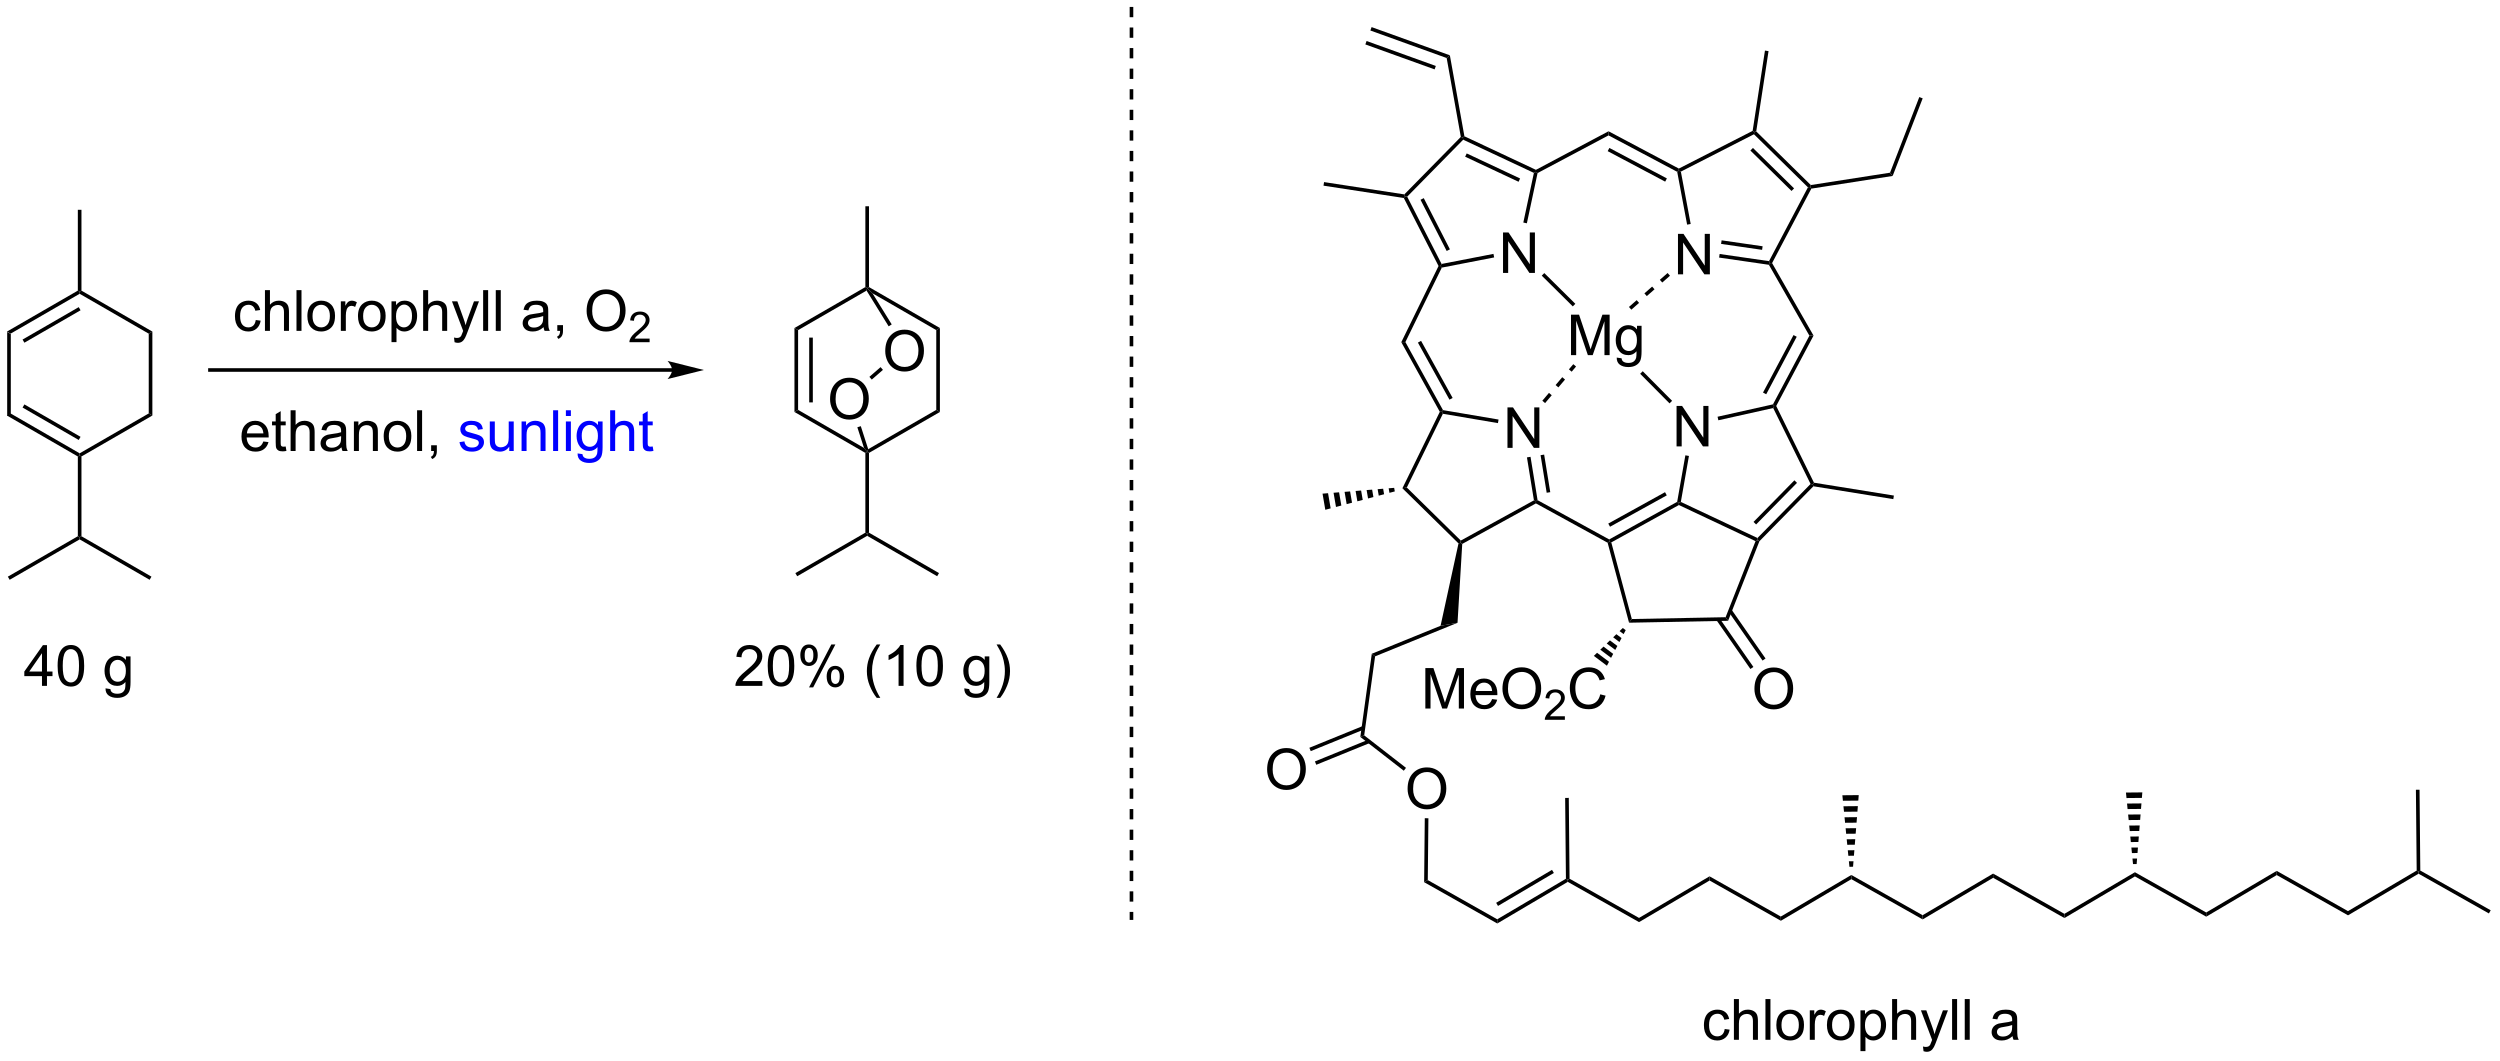 <?xml version="1.0" encoding="UTF-8"?>
<!DOCTYPE svg PUBLIC '-//W3C//DTD SVG 1.0//EN'
          'http://www.w3.org/TR/2001/REC-SVG-20010904/DTD/svg10.dtd'>
<svg stroke-dasharray="none" shape-rendering="auto" xmlns="http://www.w3.org/2000/svg" font-family="'Dialog'" text-rendering="auto" width="964" fill-opacity="1" color-interpolation="auto" color-rendering="auto" preserveAspectRatio="xMidYMid meet" font-size="12px" viewBox="0 0 964 409" fill="black" xmlns:xlink="http://www.w3.org/1999/xlink" stroke="black" image-rendering="auto" stroke-miterlimit="10" stroke-linecap="square" stroke-linejoin="miter" font-style="normal" stroke-width="1" height="409" stroke-dashoffset="0" font-weight="normal" stroke-opacity="1"
><!--Generated by the Batik Graphics2D SVG Generator--><defs id="genericDefs"
  /><g
  ><defs id="defs1"
    ><clipPath clipPathUnits="userSpaceOnUse" id="clipPath1"
      ><path d="M0.633 0.633 L361.775 0.633 L361.775 153.719 L0.633 153.719 L0.633 0.633 Z"
      /></clipPath
      ><clipPath clipPathUnits="userSpaceOnUse" id="clipPath2"
      ><path d="M93.885 83.591 L93.885 232.421 L444.986 232.421 L444.986 83.591 Z"
      /></clipPath
    ></defs
    ><g transform="scale(2.667,2.667) translate(-0.633,-0.633) matrix(1.029,0,0,1.029,-95.937,-85.349)"
    ><path d="M94.857 130.201 L95.367 130.495 L95.367 141.709 L94.857 142.004 Z" stroke="none" clip-path="url(#clipPath2)"
    /></g
    ><g transform="matrix(2.743,0,0,2.743,-257.52,-229.286)"
    ><path d="M94.857 142.004 L95.367 141.709 L105.079 147.316 L105.079 147.611 L104.824 147.758 ZM97.056 140.881 L104.951 145.44 L105.207 144.998 L97.311 140.44 Z" stroke="none" clip-path="url(#clipPath2)"
    /></g
    ><g transform="matrix(2.743,0,0,2.743,-257.52,-229.286)"
    ><path d="M105.334 147.758 L105.079 147.611 L105.079 147.316 L114.791 141.709 L115.301 142.004 Z" stroke="none" clip-path="url(#clipPath2)"
    /></g
    ><g transform="matrix(2.743,0,0,2.743,-257.52,-229.286)"
    ><path d="M115.301 142.004 L114.791 141.709 L114.791 130.495 L115.301 130.201 Z" stroke="none" clip-path="url(#clipPath2)"
    /></g
    ><g transform="matrix(2.743,0,0,2.743,-257.52,-229.286)"
    ><path d="M115.301 130.201 L114.791 130.495 L105.079 124.888 L105.079 124.594 L105.334 124.446 Z" stroke="none" clip-path="url(#clipPath2)"
    /></g
    ><g transform="matrix(2.743,0,0,2.743,-257.52,-229.286)"
    ><path d="M104.824 124.446 L105.079 124.594 L105.079 124.888 L95.367 130.495 L94.857 130.201 ZM104.951 126.765 L97.056 131.323 L97.311 131.765 L105.207 127.207 Z" stroke="none" clip-path="url(#clipPath2)"
    /></g
    ><g transform="matrix(2.743,0,0,2.743,-257.52,-229.286)"
    ><path d="M105.334 124.446 L105.079 124.594 L104.824 124.446 L104.824 113.085 L105.334 113.085 Z" stroke="none" clip-path="url(#clipPath2)"
    /></g
    ><g transform="matrix(2.743,0,0,2.743,-257.52,-229.286)"
    ><path d="M104.824 147.758 L105.079 147.611 L105.334 147.758 L105.334 158.972 L105.079 159.12 L104.824 158.972 Z" stroke="none" clip-path="url(#clipPath2)"
    /></g
    ><g transform="matrix(2.743,0,0,2.743,-257.52,-229.286)"
    ><path d="M105.079 159.414 L105.079 159.12 L105.334 158.972 L115.173 164.653 L114.918 165.095 Z" stroke="none" clip-path="url(#clipPath2)"
    /></g
    ><g transform="matrix(2.743,0,0,2.743,-257.52,-229.286)"
    ><path d="M104.824 158.972 L105.079 159.12 L105.079 159.414 L95.24 165.095 L94.985 164.653 Z" stroke="none" clip-path="url(#clipPath2)"
    /></g
    ><g transform="matrix(2.743,0,0,2.743,-257.52,-229.286)"
    ><path d="M188.363 135.347 L123.397 135.347 L123.142 135.347 L123.142 135.857 L123.397 135.857 L188.363 135.857 L188.618 135.857 L188.618 135.347 L188.363 135.347 ZM192.827 135.602 L187.725 134.326 C187.725 134.326 188.363 135.044 188.363 135.602 C188.363 136.16 187.725 136.877 187.725 136.877 Z" stroke="none" clip-path="url(#clipPath2)"
    /></g
    ><g transform="matrix(2.743,0,0,2.743,-257.52,-229.286)"
    ><path d="M129.834 128.577 L130.527 128.668 Q130.412 129.382 129.946 129.788 Q129.48 130.191 128.8 130.191 Q127.948 130.191 127.43 129.634 Q126.912 129.077 126.912 128.038 Q126.912 127.366 127.133 126.863 Q127.357 126.358 127.813 126.108 Q128.269 125.856 128.803 125.856 Q129.48 125.856 129.909 126.197 Q130.339 126.538 130.459 127.168 L129.777 127.272 Q129.678 126.856 129.43 126.645 Q129.183 126.434 128.831 126.434 Q128.3 126.434 127.967 126.814 Q127.636 127.194 127.636 128.02 Q127.636 128.856 127.956 129.236 Q128.277 129.613 128.792 129.613 Q129.206 129.613 129.482 129.361 Q129.761 129.106 129.834 128.577 ZM131.128 130.098 L131.128 124.371 L131.831 124.371 L131.831 126.426 Q132.323 125.856 133.073 125.856 Q133.534 125.856 133.873 126.038 Q134.214 126.218 134.36 126.538 Q134.506 126.858 134.506 127.468 L134.506 130.098 L133.803 130.098 L133.803 127.468 Q133.803 126.942 133.573 126.702 Q133.347 126.46 132.928 126.46 Q132.615 126.46 132.339 126.624 Q132.066 126.785 131.948 127.064 Q131.831 127.34 131.831 127.827 L131.831 130.098 L131.128 130.098 ZM135.562 130.098 L135.562 124.371 L136.265 124.371 L136.265 130.098 L135.562 130.098 ZM137.092 128.022 Q137.092 126.871 137.732 126.317 Q138.269 125.856 139.037 125.856 Q139.894 125.856 140.435 126.415 Q140.98 126.975 140.98 127.965 Q140.98 128.764 140.738 129.225 Q140.498 129.684 140.04 129.939 Q139.581 130.191 139.037 130.191 Q138.167 130.191 137.628 129.634 Q137.092 129.074 137.092 128.022 ZM137.816 128.022 Q137.816 128.819 138.162 129.218 Q138.511 129.613 139.037 129.613 Q139.56 129.613 139.907 129.215 Q140.256 128.816 140.256 127.999 Q140.256 127.231 139.907 126.835 Q139.558 126.436 139.037 126.436 Q138.511 126.436 138.162 126.832 Q137.816 127.225 137.816 128.022 ZM141.796 130.098 L141.796 125.949 L142.429 125.949 L142.429 126.577 Q142.671 126.137 142.874 125.996 Q143.08 125.856 143.327 125.856 Q143.681 125.856 144.049 126.082 L143.806 126.733 Q143.549 126.582 143.291 126.582 Q143.062 126.582 142.877 126.72 Q142.695 126.858 142.616 127.106 Q142.499 127.481 142.499 127.926 L142.499 130.098 L141.796 130.098 ZM144.205 128.022 Q144.205 126.871 144.846 126.317 Q145.382 125.856 146.15 125.856 Q147.007 125.856 147.549 126.415 Q148.093 126.975 148.093 127.965 Q148.093 128.764 147.851 129.225 Q147.611 129.684 147.153 129.939 Q146.695 130.191 146.15 130.191 Q145.28 130.191 144.741 129.634 Q144.205 129.074 144.205 128.022 ZM144.929 128.022 Q144.929 128.819 145.275 129.218 Q145.624 129.613 146.15 129.613 Q146.674 129.613 147.02 129.215 Q147.369 128.816 147.369 127.999 Q147.369 127.231 147.02 126.835 Q146.671 126.436 146.15 126.436 Q145.624 126.436 145.275 126.832 Q144.929 127.225 144.929 128.022 ZM148.917 131.689 L148.917 125.949 L149.558 125.949 L149.558 126.488 Q149.784 126.171 150.068 126.014 Q150.355 125.856 150.761 125.856 Q151.292 125.856 151.698 126.129 Q152.105 126.403 152.31 126.9 Q152.519 127.397 152.519 127.991 Q152.519 128.629 152.29 129.139 Q152.06 129.647 151.625 129.921 Q151.191 130.191 150.709 130.191 Q150.357 130.191 150.079 130.043 Q149.8 129.895 149.62 129.668 L149.62 131.689 L148.917 131.689 ZM149.553 128.046 Q149.553 128.848 149.875 129.231 Q150.201 129.613 150.662 129.613 Q151.131 129.613 151.464 129.218 Q151.8 128.819 151.8 127.988 Q151.8 127.194 151.472 126.801 Q151.146 126.405 150.693 126.405 Q150.245 126.405 149.899 126.827 Q149.553 127.246 149.553 128.046 ZM153.366 130.098 L153.366 124.371 L154.07 124.371 L154.07 126.426 Q154.562 125.856 155.312 125.856 Q155.773 125.856 156.111 126.038 Q156.452 126.218 156.598 126.538 Q156.744 126.858 156.744 127.468 L156.744 130.098 L156.041 130.098 L156.041 127.468 Q156.041 126.942 155.812 126.702 Q155.585 126.46 155.166 126.46 Q154.853 126.46 154.577 126.624 Q154.304 126.785 154.187 127.064 Q154.07 127.34 154.07 127.827 L154.07 130.098 L153.366 130.098 ZM157.784 131.697 L157.706 131.035 Q157.935 131.098 158.107 131.098 Q158.342 131.098 158.482 131.02 Q158.623 130.941 158.714 130.801 Q158.779 130.697 158.928 130.278 Q158.948 130.22 158.99 130.106 L157.417 125.949 L158.175 125.949 L159.037 128.35 Q159.206 128.809 159.339 129.311 Q159.459 128.827 159.628 128.366 L160.514 125.949 L161.217 125.949 L159.639 130.168 Q159.386 130.853 159.245 131.111 Q159.058 131.457 158.816 131.619 Q158.573 131.783 158.238 131.783 Q158.034 131.783 157.784 131.697 ZM161.8 130.098 L161.8 124.371 L162.503 124.371 L162.503 130.098 L161.8 130.098 ZM163.577 130.098 L163.577 124.371 L164.28 124.371 L164.28 130.098 L163.577 130.098 ZM170.299 129.585 Q169.908 129.918 169.546 130.056 Q169.187 130.191 168.773 130.191 Q168.088 130.191 167.721 129.858 Q167.353 129.522 167.353 129.004 Q167.353 128.699 167.491 128.447 Q167.632 128.194 167.856 128.043 Q168.08 127.889 168.361 127.811 Q168.57 127.757 168.986 127.707 Q169.838 127.606 170.241 127.465 Q170.244 127.319 170.244 127.28 Q170.244 126.85 170.046 126.676 Q169.775 126.436 169.244 126.436 Q168.749 126.436 168.512 126.611 Q168.275 126.785 168.163 127.225 L167.476 127.132 Q167.57 126.692 167.783 126.421 Q167.999 126.147 168.405 126.001 Q168.812 125.856 169.346 125.856 Q169.877 125.856 170.208 125.981 Q170.541 126.106 170.697 126.296 Q170.853 126.483 170.916 126.772 Q170.952 126.952 170.952 127.421 L170.952 128.358 Q170.952 129.34 170.997 129.6 Q171.041 129.858 171.174 130.098 L170.439 130.098 Q170.33 129.879 170.299 129.585 ZM170.241 128.014 Q169.859 128.171 169.093 128.28 Q168.658 128.343 168.478 128.421 Q168.299 128.499 168.2 128.65 Q168.103 128.801 168.103 128.983 Q168.103 129.264 168.317 129.452 Q168.53 129.639 168.939 129.639 Q169.346 129.639 169.661 129.462 Q169.978 129.285 170.127 128.975 Q170.241 128.738 170.241 128.272 L170.241 128.014 ZM172.225 130.098 L172.225 129.296 L173.027 129.296 L173.027 130.098 Q173.027 130.541 172.87 130.811 Q172.714 131.082 172.373 131.231 L172.178 130.931 Q172.402 130.832 172.506 130.642 Q172.613 130.455 172.623 130.098 L172.225 130.098 ZM176.347 127.309 Q176.347 125.882 177.113 125.077 Q177.878 124.27 179.089 124.27 Q179.881 124.27 180.516 124.65 Q181.154 125.028 181.488 125.705 Q181.823 126.382 181.823 127.241 Q181.823 128.113 181.472 128.801 Q181.12 129.488 180.475 129.843 Q179.831 130.197 179.084 130.197 Q178.277 130.197 177.639 129.806 Q177.003 129.413 176.675 128.738 Q176.347 128.061 176.347 127.309 ZM177.128 127.319 Q177.128 128.356 177.683 128.952 Q178.24 129.546 179.081 129.546 Q179.935 129.546 180.488 128.944 Q181.042 128.343 181.042 127.238 Q181.042 126.538 180.805 126.017 Q180.568 125.496 180.113 125.21 Q179.659 124.921 179.092 124.921 Q178.287 124.921 177.706 125.475 Q177.128 126.028 177.128 127.319 Z" stroke="none" clip-path="url(#clipPath2)"
    /></g
    ><g transform="matrix(2.743,0,0,2.743,-257.52,-229.286)"
    ><path d="M185.203 131.19 L185.203 131.698 L182.363 131.698 Q182.357 131.506 182.426 131.331 Q182.533 131.042 182.771 130.76 Q183.012 130.479 183.463 130.11 Q184.162 129.536 184.408 129.2 Q184.654 128.864 184.654 128.565 Q184.654 128.252 184.43 128.038 Q184.207 127.821 183.846 127.821 Q183.465 127.821 183.236 128.049 Q183.008 128.278 183.006 128.682 L182.463 128.627 Q182.519 128.02 182.883 127.704 Q183.246 127.385 183.857 127.385 Q184.476 127.385 184.836 127.729 Q185.197 128.071 185.197 128.577 Q185.197 128.834 185.092 129.084 Q184.986 129.333 184.74 129.608 Q184.496 129.883 183.928 130.364 Q183.453 130.762 183.318 130.905 Q183.184 131.047 183.096 131.19 L185.203 131.19 Z" stroke="none" clip-path="url(#clipPath2)"
    /></g
    ><g transform="matrix(2.743,0,0,2.743,-257.52,-229.286)"
    ><path d="M205.565 129.7 L206.076 129.995 L206.076 141.209 L205.565 141.504 ZM207.637 131.044 L207.637 140.16 L208.147 140.16 L208.147 131.044 Z" stroke="none" clip-path="url(#clipPath2)"
    /></g
    ><g transform="matrix(2.743,0,0,2.743,-257.52,-229.286)"
    ><path d="M205.565 141.504 L206.076 141.209 L215.341 146.558 L215.787 147.111 L215.532 147.258 Z" stroke="none" clip-path="url(#clipPath2)"
    /></g
    ><g transform="matrix(2.743,0,0,2.743,-257.52,-229.286)"
    ><path d="M216.042 147.258 L215.787 147.111 L215.933 146.732 L225.499 141.209 L226.009 141.504 Z" stroke="none" clip-path="url(#clipPath2)"
    /></g
    ><g transform="matrix(2.743,0,0,2.743,-257.52,-229.286)"
    ><path d="M226.009 141.504 L225.499 141.209 L225.499 129.995 L226.009 129.7 Z" stroke="none" clip-path="url(#clipPath2)"
    /></g
    ><g transform="matrix(2.743,0,0,2.743,-257.52,-229.286)"
    ><path d="M226.009 129.7 L225.499 129.995 L216.536 124.82 L215.787 124.093 L216.042 123.946 Z" stroke="none" clip-path="url(#clipPath2)"
    /></g
    ><g transform="matrix(2.743,0,0,2.743,-257.52,-229.286)"
    ><path d="M215.532 123.946 L215.787 124.093 L215.7 124.438 L206.076 129.995 L205.565 129.7 Z" stroke="none" clip-path="url(#clipPath2)"
    /></g
    ><g transform="matrix(2.743,0,0,2.743,-257.52,-229.286)"
    ><path d="M216.042 123.946 L215.787 124.093 L215.532 123.946 L215.532 112.585 L216.042 112.585 Z" stroke="none" clip-path="url(#clipPath2)"
    /></g
    ><g transform="matrix(2.743,0,0,2.743,-257.52,-229.286)"
    ><path d="M215.532 147.258 L215.787 147.111 L216.042 147.258 L216.042 158.472 L215.787 158.619 L215.532 158.472 Z" stroke="none" clip-path="url(#clipPath2)"
    /></g
    ><g transform="matrix(2.743,0,0,2.743,-257.52,-229.286)"
    ><path d="M215.787 158.914 L215.787 158.619 L216.042 158.472 L225.882 164.153 L225.626 164.595 Z" stroke="none" clip-path="url(#clipPath2)"
    /></g
    ><g transform="matrix(2.743,0,0,2.743,-257.52,-229.286)"
    ><path d="M215.532 158.472 L215.787 158.619 L215.787 158.914 L205.948 164.595 L205.693 164.153 Z" stroke="none" clip-path="url(#clipPath2)"
    /></g
    ><g transform="matrix(2.743,0,0,2.743,-257.52,-229.286)"
    ><path d="M218.327 132.953 Q218.327 131.535 219.088 130.735 Q219.849 129.933 221.052 129.933 Q221.839 129.933 222.47 130.311 Q223.104 130.686 223.435 131.359 Q223.769 132.032 223.769 132.886 Q223.769 133.753 223.42 134.436 Q223.07 135.119 222.429 135.471 Q221.789 135.823 221.047 135.823 Q220.244 135.823 219.61 135.435 Q218.979 135.044 218.653 134.374 Q218.327 133.701 218.327 132.953 ZM219.103 132.963 Q219.103 133.993 219.654 134.586 Q220.208 135.176 221.044 135.176 Q221.893 135.176 222.441 134.578 Q222.993 133.981 222.993 132.883 Q222.993 132.187 222.757 131.669 Q222.522 131.152 222.069 130.867 Q221.619 130.58 221.054 130.58 Q220.255 130.58 219.678 131.131 Q219.103 131.68 219.103 132.963 Z" stroke="none" clip-path="url(#clipPath2)"
    /></g
    ><g transform="matrix(2.743,0,0,2.743,-257.52,-229.286)"
    ><path d="M215.7 124.438 L215.787 124.093 L216.536 124.82 L219.238 129.194 L218.804 129.462 Z" stroke="none" clip-path="url(#clipPath2)"
    /></g
    ><g transform="matrix(2.743,0,0,2.743,-257.52,-229.286)"
    ><path d="M210.571 139.708 Q210.571 138.29 211.332 137.49 Q212.093 136.688 213.296 136.688 Q214.083 136.688 214.714 137.066 Q215.348 137.441 215.679 138.114 Q216.013 138.787 216.013 139.641 Q216.013 140.508 215.664 141.191 Q215.315 141.874 214.673 142.226 Q214.034 142.578 213.291 142.578 Q212.488 142.578 211.855 142.19 Q211.223 141.799 210.897 141.129 Q210.571 140.456 210.571 139.708 ZM211.347 139.719 Q211.347 140.749 211.899 141.341 Q212.452 141.931 213.288 141.931 Q214.137 141.931 214.686 141.333 Q215.237 140.736 215.237 139.638 Q215.237 138.942 215.001 138.425 Q214.766 137.907 214.313 137.622 Q213.863 137.335 213.298 137.335 Q212.499 137.335 211.922 137.886 Q211.347 138.435 211.347 139.719 Z" stroke="none" clip-path="url(#clipPath2)"
    /></g
    ><g transform="matrix(2.743,0,0,2.743,-257.52,-229.286)"
    ><path d="M217.668 135.199 L218.003 135.584 L216.434 136.951 L216.099 136.566 Z" stroke="none" clip-path="url(#clipPath2)"
    /></g
    ><g transform="matrix(2.743,0,0,2.743,-257.52,-229.286)"
    ><path d="M214.404 143.655 L214.89 143.498 L215.933 146.732 L215.787 147.111 L215.341 146.558 Z" stroke="none" clip-path="url(#clipPath2)"
    /></g
    ><g transform="matrix(2.743,0,0,2.743,-257.52,-229.286)"
    ><path d="M201.052 179.333 L201.052 180.01 L197.265 180.01 Q197.257 179.755 197.349 179.521 Q197.492 179.135 197.81 178.76 Q198.13 178.385 198.731 177.893 Q199.664 177.127 199.992 176.68 Q200.32 176.232 200.32 175.833 Q200.32 175.417 200.02 175.13 Q199.724 174.841 199.242 174.841 Q198.734 174.841 198.429 175.146 Q198.125 175.45 198.122 175.989 L197.398 175.917 Q197.474 175.107 197.958 174.685 Q198.442 174.26 199.257 174.26 Q200.083 174.26 200.562 174.719 Q201.044 175.174 201.044 175.849 Q201.044 176.193 200.903 176.526 Q200.763 176.857 200.435 177.224 Q200.109 177.591 199.351 178.232 Q198.718 178.763 198.539 178.953 Q198.359 179.143 198.242 179.333 L201.052 179.333 ZM201.806 177.185 Q201.806 176.169 202.014 175.552 Q202.222 174.932 202.634 174.596 Q203.048 174.26 203.673 174.26 Q204.134 174.26 204.48 174.445 Q204.829 174.63 205.056 174.982 Q205.282 175.331 205.41 175.833 Q205.54 176.333 205.54 177.185 Q205.54 178.193 205.332 178.812 Q205.126 179.432 204.712 179.771 Q204.3 180.109 203.673 180.109 Q202.845 180.109 202.371 179.513 Q201.806 178.799 201.806 177.185 ZM202.527 177.185 Q202.527 178.596 202.858 179.062 Q203.189 179.529 203.673 179.529 Q204.157 179.529 204.485 179.06 Q204.816 178.591 204.816 177.185 Q204.816 175.771 204.485 175.307 Q204.157 174.841 203.665 174.841 Q203.181 174.841 202.892 175.252 Q202.527 175.776 202.527 177.185 ZM206.388 175.659 Q206.388 175.044 206.695 174.614 Q207.005 174.185 207.591 174.185 Q208.13 174.185 208.481 174.57 Q208.836 174.956 208.836 175.7 Q208.836 176.427 208.479 176.82 Q208.122 177.213 207.599 177.213 Q207.078 177.213 206.731 176.828 Q206.388 176.44 206.388 175.659 ZM207.609 174.669 Q207.349 174.669 207.174 174.896 Q207 175.122 207 175.729 Q207 176.279 207.174 176.505 Q207.351 176.729 207.609 176.729 Q207.875 176.729 208.049 176.502 Q208.224 176.276 208.224 175.674 Q208.224 175.12 208.047 174.896 Q207.872 174.669 207.609 174.669 ZM207.614 180.221 L210.747 174.185 L211.317 174.185 L208.195 180.221 L207.614 180.221 ZM210.091 178.667 Q210.091 178.049 210.398 177.622 Q210.708 177.193 211.297 177.193 Q211.836 177.193 212.19 177.578 Q212.544 177.963 212.544 178.708 Q212.544 179.435 212.185 179.828 Q211.828 180.221 211.302 180.221 Q210.781 180.221 210.435 179.833 Q210.091 179.443 210.091 178.667 ZM211.317 177.677 Q211.052 177.677 210.877 177.904 Q210.703 178.13 210.703 178.737 Q210.703 179.284 210.877 179.51 Q211.054 179.737 211.312 179.737 Q211.583 179.737 211.755 179.51 Q211.929 179.284 211.929 178.682 Q211.929 178.127 211.752 177.904 Q211.578 177.677 211.317 177.677 ZM217.13 181.695 Q216.547 180.961 216.143 179.976 Q215.742 178.989 215.742 177.935 Q215.742 177.005 216.044 176.154 Q216.395 175.167 217.13 174.185 L217.632 174.185 Q217.161 174.997 217.007 175.346 Q216.77 175.885 216.632 176.471 Q216.466 177.2 216.466 177.94 Q216.466 179.818 217.632 181.695 L217.13 181.695 ZM220.903 180.01 L220.2 180.01 L220.2 175.529 Q219.945 175.771 219.534 176.013 Q219.122 176.255 218.794 176.377 L218.794 175.698 Q219.382 175.419 219.823 175.026 Q220.265 174.63 220.45 174.26 L220.903 174.26 L220.903 180.01 ZM222.704 177.185 Q222.704 176.169 222.912 175.552 Q223.121 174.932 223.532 174.596 Q223.946 174.26 224.571 174.26 Q225.032 174.26 225.379 174.445 Q225.727 174.63 225.954 174.982 Q226.181 175.331 226.308 175.833 Q226.439 176.333 226.439 177.185 Q226.439 178.193 226.23 178.812 Q226.024 179.432 225.61 179.771 Q225.199 180.109 224.571 180.109 Q223.743 180.109 223.269 179.513 Q222.704 178.799 222.704 177.185 ZM223.425 177.185 Q223.425 178.596 223.756 179.062 Q224.087 179.529 224.571 179.529 Q225.056 179.529 225.384 179.06 Q225.714 178.591 225.714 177.185 Q225.714 175.771 225.384 175.307 Q225.056 174.841 224.564 174.841 Q224.079 174.841 223.79 175.252 Q223.425 175.776 223.425 177.185 ZM229.441 180.354 L230.126 180.456 Q230.168 180.773 230.363 180.917 Q230.626 181.112 231.079 181.112 Q231.566 181.112 231.832 180.917 Q232.097 180.721 232.191 180.37 Q232.246 180.156 232.243 179.466 Q231.782 180.01 231.095 180.01 Q230.238 180.01 229.769 179.393 Q229.3 178.776 229.3 177.911 Q229.3 177.318 229.514 176.818 Q229.73 176.315 230.139 176.042 Q230.548 175.768 231.097 175.768 Q231.832 175.768 232.308 176.362 L232.308 175.862 L232.957 175.862 L232.957 179.448 Q232.957 180.417 232.759 180.82 Q232.564 181.226 232.134 181.461 Q231.707 181.695 231.082 181.695 Q230.339 181.695 229.881 181.359 Q229.425 181.026 229.441 180.354 ZM230.024 177.862 Q230.024 178.677 230.347 179.052 Q230.673 179.427 231.16 179.427 Q231.644 179.427 231.972 179.055 Q232.3 178.682 232.3 177.885 Q232.3 177.122 231.962 176.737 Q231.626 176.349 231.149 176.349 Q230.681 176.349 230.352 176.732 Q230.024 177.112 230.024 177.862 ZM234.481 181.695 L233.976 181.695 Q235.145 179.818 235.145 177.94 Q235.145 177.206 234.976 176.482 Q234.843 175.896 234.606 175.357 Q234.453 175.005 233.976 174.185 L234.481 174.185 Q235.216 175.167 235.567 176.154 Q235.867 177.005 235.867 177.935 Q235.867 178.989 235.463 179.976 Q235.06 180.961 234.481 181.695 Z" stroke="none" clip-path="url(#clipPath2)"
    /></g
    ><g transform="matrix(2.743,0,0,2.743,-257.52,-229.286)"
    ><path d="M99.784 180.01 L99.784 178.638 L97.3 178.638 L97.3 177.995 L99.914 174.284 L100.487 174.284 L100.487 177.995 L101.261 177.995 L101.261 178.638 L100.487 178.638 L100.487 180.01 L99.784 180.01 ZM99.784 177.995 L99.784 175.411 L97.992 177.995 L99.784 177.995 ZM101.981 177.185 Q101.981 176.169 102.189 175.552 Q102.397 174.932 102.809 174.596 Q103.223 174.26 103.848 174.26 Q104.309 174.26 104.655 174.445 Q105.004 174.63 105.231 174.982 Q105.457 175.331 105.585 175.833 Q105.715 176.333 105.715 177.185 Q105.715 178.193 105.507 178.812 Q105.301 179.432 104.887 179.771 Q104.475 180.109 103.848 180.109 Q103.02 180.109 102.546 179.513 Q101.981 178.799 101.981 177.185 ZM102.702 177.185 Q102.702 178.596 103.033 179.062 Q103.364 179.529 103.848 179.529 Q104.332 179.529 104.66 179.06 Q104.991 178.591 104.991 177.185 Q104.991 175.771 104.66 175.307 Q104.332 174.841 103.84 174.841 Q103.356 174.841 103.067 175.252 Q102.702 175.776 102.702 177.185 ZM108.718 180.354 L109.403 180.456 Q109.444 180.773 109.639 180.917 Q109.903 181.112 110.356 181.112 Q110.843 181.112 111.108 180.917 Q111.374 180.721 111.468 180.37 Q111.522 180.156 111.52 179.466 Q111.059 180.01 110.371 180.01 Q109.514 180.01 109.046 179.393 Q108.577 178.776 108.577 177.911 Q108.577 177.318 108.79 176.818 Q109.007 176.315 109.415 176.042 Q109.824 175.768 110.374 175.768 Q111.108 175.768 111.585 176.362 L111.585 175.862 L112.233 175.862 L112.233 179.448 Q112.233 180.417 112.035 180.82 Q111.84 181.226 111.41 181.461 Q110.983 181.695 110.358 181.695 Q109.616 181.695 109.158 181.359 Q108.702 181.026 108.718 180.354 ZM109.301 177.862 Q109.301 178.677 109.624 179.052 Q109.949 179.427 110.436 179.427 Q110.921 179.427 111.249 179.055 Q111.577 178.682 111.577 177.885 Q111.577 177.122 111.239 176.737 Q110.903 176.349 110.426 176.349 Q109.957 176.349 109.629 176.732 Q109.301 177.112 109.301 177.862 Z" stroke="none" clip-path="url(#clipPath2)"
    /></g
    ><g transform="matrix(2.743,0,0,2.743,-257.52,-229.286)"
    ><path d="M130.901 145.65 L131.627 145.738 Q131.456 146.376 130.989 146.728 Q130.526 147.079 129.804 147.079 Q128.893 147.079 128.359 146.519 Q127.828 145.957 127.828 144.946 Q127.828 143.9 128.367 143.321 Q128.906 142.743 129.765 142.743 Q130.596 142.743 131.122 143.311 Q131.651 143.876 131.651 144.902 Q131.651 144.965 131.648 145.09 L128.554 145.09 Q128.594 145.775 128.94 146.139 Q129.289 146.501 129.807 146.501 Q130.195 146.501 130.469 146.298 Q130.742 146.095 130.901 145.65 ZM128.594 144.512 L130.909 144.512 Q130.862 143.988 130.643 143.728 Q130.307 143.321 129.773 143.321 Q129.289 143.321 128.958 143.647 Q128.627 143.97 128.594 144.512 ZM134.045 146.355 L134.147 146.978 Q133.85 147.04 133.616 147.04 Q133.233 147.04 133.022 146.92 Q132.811 146.798 132.725 146.6 Q132.639 146.402 132.639 145.769 L132.639 143.384 L132.123 143.384 L132.123 142.837 L132.639 142.837 L132.639 141.808 L133.34 141.387 L133.34 142.837 L134.045 142.837 L134.045 143.384 L133.34 143.384 L133.34 145.808 Q133.34 146.111 133.376 146.196 Q133.412 146.282 133.496 146.334 Q133.582 146.384 133.738 146.384 Q133.855 146.384 134.045 146.355 ZM134.734 146.986 L134.734 141.259 L135.437 141.259 L135.437 143.314 Q135.929 142.743 136.679 142.743 Q137.14 142.743 137.479 142.926 Q137.82 143.105 137.966 143.426 Q138.112 143.746 138.112 144.355 L138.112 146.986 L137.409 146.986 L137.409 144.355 Q137.409 143.829 137.179 143.59 Q136.953 143.347 136.534 143.347 Q136.221 143.347 135.945 143.512 Q135.672 143.673 135.554 143.952 Q135.437 144.228 135.437 144.715 L135.437 146.986 L134.734 146.986 ZM141.889 146.472 Q141.498 146.806 141.137 146.944 Q140.777 147.079 140.363 147.079 Q139.678 147.079 139.311 146.746 Q138.944 146.41 138.944 145.892 Q138.944 145.587 139.082 145.334 Q139.222 145.082 139.446 144.931 Q139.67 144.777 139.952 144.699 Q140.16 144.644 140.577 144.595 Q141.428 144.493 141.832 144.353 Q141.834 144.207 141.834 144.168 Q141.834 143.738 141.637 143.564 Q141.366 143.324 140.834 143.324 Q140.34 143.324 140.103 143.499 Q139.866 143.673 139.754 144.113 L139.066 144.019 Q139.16 143.579 139.373 143.308 Q139.59 143.035 139.996 142.889 Q140.402 142.743 140.936 142.743 Q141.467 142.743 141.798 142.868 Q142.131 142.993 142.287 143.183 Q142.444 143.371 142.506 143.66 Q142.543 143.84 142.543 144.308 L142.543 145.246 Q142.543 146.228 142.587 146.488 Q142.631 146.746 142.764 146.986 L142.03 146.986 Q141.92 146.767 141.889 146.472 ZM141.832 144.902 Q141.449 145.058 140.683 145.168 Q140.248 145.23 140.069 145.308 Q139.889 145.387 139.79 145.538 Q139.694 145.689 139.694 145.871 Q139.694 146.152 139.907 146.34 Q140.121 146.527 140.53 146.527 Q140.936 146.527 141.251 146.35 Q141.569 146.173 141.717 145.863 Q141.832 145.626 141.832 145.16 L141.832 144.902 ZM143.633 146.986 L143.633 142.837 L144.265 142.837 L144.265 143.426 Q144.721 142.743 145.586 142.743 Q145.961 142.743 146.273 142.879 Q146.588 143.012 146.744 143.23 Q146.901 143.449 146.963 143.751 Q147.002 143.946 147.002 144.433 L147.002 146.986 L146.299 146.986 L146.299 144.462 Q146.299 144.032 146.216 143.819 Q146.135 143.605 145.927 143.48 Q145.719 143.353 145.437 143.353 Q144.987 143.353 144.661 143.639 Q144.336 143.923 144.336 144.72 L144.336 146.986 L143.633 146.986 ZM147.819 144.91 Q147.819 143.759 148.459 143.204 Q148.996 142.743 149.764 142.743 Q150.621 142.743 151.162 143.303 Q151.707 143.863 151.707 144.853 Q151.707 145.652 151.465 146.113 Q151.225 146.571 150.767 146.827 Q150.308 147.079 149.764 147.079 Q148.894 147.079 148.355 146.522 Q147.819 145.962 147.819 144.91 ZM148.543 144.91 Q148.543 145.707 148.889 146.105 Q149.238 146.501 149.764 146.501 Q150.287 146.501 150.634 146.103 Q150.983 145.704 150.983 144.887 Q150.983 144.118 150.634 143.722 Q150.285 143.324 149.764 143.324 Q149.238 143.324 148.889 143.72 Q148.543 144.113 148.543 144.91 ZM152.515 146.986 L152.515 141.259 L153.219 141.259 L153.219 146.986 L152.515 146.986 ZM154.491 146.986 L154.491 146.183 L155.293 146.183 L155.293 146.986 Q155.293 147.428 155.137 147.699 Q154.98 147.97 154.639 148.118 L154.444 147.819 Q154.668 147.72 154.772 147.53 Q154.879 147.342 154.889 146.986 L154.491 146.986 Z" stroke="none" clip-path="url(#clipPath2)"
    /></g
    ><g fill="blue" transform="matrix(2.743,0,0,2.743,-257.52,-229.286)" stroke="blue"
    ><path d="M158.472 145.746 L159.168 145.637 Q159.225 146.056 159.493 146.28 Q159.762 146.501 160.241 146.501 Q160.725 146.501 160.959 146.303 Q161.194 146.105 161.194 145.84 Q161.194 145.603 160.988 145.465 Q160.842 145.371 160.269 145.228 Q159.496 145.032 159.196 144.889 Q158.897 144.746 158.743 144.496 Q158.59 144.243 158.59 143.939 Q158.59 143.66 158.715 143.426 Q158.842 143.189 159.061 143.032 Q159.225 142.91 159.509 142.827 Q159.793 142.743 160.116 142.743 Q160.605 142.743 160.972 142.884 Q161.342 143.025 161.517 143.264 Q161.694 143.504 161.762 143.907 L161.074 144.001 Q161.027 143.681 160.801 143.501 Q160.577 143.321 160.168 143.321 Q159.683 143.321 159.475 143.483 Q159.269 143.642 159.269 143.855 Q159.269 143.993 159.355 144.103 Q159.441 144.215 159.624 144.29 Q159.73 144.329 160.246 144.47 Q160.991 144.668 161.285 144.795 Q161.582 144.923 161.749 145.165 Q161.918 145.407 161.918 145.767 Q161.918 146.118 161.712 146.428 Q161.506 146.738 161.118 146.91 Q160.733 147.079 160.246 147.079 Q159.436 147.079 159.012 146.743 Q158.59 146.407 158.472 145.746 ZM165.472 146.986 L165.472 146.376 Q164.988 147.079 164.155 147.079 Q163.788 147.079 163.47 146.939 Q163.152 146.798 162.996 146.584 Q162.842 146.371 162.78 146.064 Q162.738 145.855 162.738 145.407 L162.738 142.837 L163.441 142.837 L163.441 145.137 Q163.441 145.689 163.483 145.879 Q163.551 146.157 163.764 146.316 Q163.98 146.472 164.295 146.472 Q164.613 146.472 164.889 146.311 Q165.168 146.15 165.282 145.871 Q165.397 145.59 165.397 145.058 L165.397 142.837 L166.1 142.837 L166.1 146.986 L165.472 146.986 ZM167.203 146.986 L167.203 142.837 L167.836 142.837 L167.836 143.426 Q168.292 142.743 169.156 142.743 Q169.531 142.743 169.844 142.879 Q170.159 143.012 170.315 143.23 Q170.471 143.449 170.534 143.751 Q170.573 143.946 170.573 144.433 L170.573 146.986 L169.87 146.986 L169.87 144.462 Q169.87 144.032 169.786 143.819 Q169.706 143.605 169.497 143.48 Q169.289 143.353 169.008 143.353 Q168.557 143.353 168.232 143.639 Q167.906 143.923 167.906 144.72 L167.906 146.986 L167.203 146.986 ZM171.637 146.986 L171.637 141.259 L172.34 141.259 L172.34 146.986 L171.637 146.986 ZM173.432 142.066 L173.432 141.259 L174.135 141.259 L174.135 142.066 L173.432 142.066 ZM173.432 146.986 L173.432 142.837 L174.135 142.837 L174.135 146.986 L173.432 146.986 ZM175.077 147.329 L175.762 147.431 Q175.803 147.749 175.999 147.892 Q176.262 148.087 176.715 148.087 Q177.202 148.087 177.467 147.892 Q177.733 147.696 177.827 147.345 Q177.881 147.131 177.879 146.441 Q177.418 146.986 176.73 146.986 Q175.874 146.986 175.405 146.368 Q174.936 145.751 174.936 144.887 Q174.936 144.293 175.15 143.793 Q175.366 143.29 175.775 143.017 Q176.183 142.743 176.733 142.743 Q177.467 142.743 177.944 143.337 L177.944 142.837 L178.592 142.837 L178.592 146.423 Q178.592 147.392 178.394 147.795 Q178.199 148.202 177.769 148.436 Q177.342 148.67 176.717 148.67 Q175.975 148.67 175.517 148.334 Q175.061 148.001 175.077 147.329 ZM175.66 144.837 Q175.66 145.652 175.983 146.027 Q176.308 146.402 176.795 146.402 Q177.28 146.402 177.608 146.03 Q177.936 145.657 177.936 144.861 Q177.936 144.097 177.597 143.712 Q177.262 143.324 176.785 143.324 Q176.316 143.324 175.988 143.707 Q175.66 144.087 175.66 144.837 ZM179.656 146.986 L179.656 141.259 L180.359 141.259 L180.359 143.314 Q180.851 142.743 181.601 142.743 Q182.062 142.743 182.401 142.926 Q182.742 143.105 182.888 143.426 Q183.034 143.746 183.034 144.355 L183.034 146.986 L182.331 146.986 L182.331 144.355 Q182.331 143.829 182.101 143.59 Q181.875 143.347 181.456 143.347 Q181.143 143.347 180.867 143.512 Q180.594 143.673 180.476 143.952 Q180.359 144.228 180.359 144.715 L180.359 146.986 L179.656 146.986 ZM185.639 146.355 L185.741 146.978 Q185.444 147.04 185.209 147.04 Q184.827 147.04 184.616 146.92 Q184.405 146.798 184.319 146.6 Q184.233 146.402 184.233 145.769 L184.233 143.384 L183.717 143.384 L183.717 142.837 L184.233 142.837 L184.233 141.808 L184.933 141.387 L184.933 142.837 L185.639 142.837 L185.639 143.384 L184.933 143.384 L184.933 145.808 Q184.933 146.111 184.97 146.196 Q185.006 146.282 185.09 146.334 Q185.176 146.384 185.332 146.384 Q185.449 146.384 185.639 146.355 Z" stroke="none" clip-path="url(#clipPath2)"
    /></g
    ><g transform="matrix(2.743,0,0,2.743,-257.52,-229.286)"
    ><path d="M305.796 146.548 L305.796 140.857 L306.57 140.857 L309.559 145.324 L309.559 140.857 L310.281 140.857 L310.281 146.548 L309.507 146.548 L306.518 142.076 L306.518 146.548 L305.796 146.548 Z" stroke="none" clip-path="url(#clipPath2)"
    /></g
    ><g transform="matrix(2.743,0,0,2.743,-257.52,-229.286)"
    ><path d="M305.172 121.962 L305.172 116.271 L305.945 116.271 L308.934 120.737 L308.934 116.271 L309.656 116.271 L309.656 121.962 L308.883 121.962 L305.894 117.49 L305.894 121.962 L305.172 121.962 Z" stroke="none" clip-path="url(#clipPath2)"
    /></g
    ><g transform="matrix(2.743,0,0,2.743,-257.52,-229.286)"
    ><path d="M329.765 122.157 L329.765 116.466 L330.539 116.466 L333.528 120.933 L333.528 116.466 L334.25 116.466 L334.25 122.157 L333.476 122.157 L330.487 117.685 L330.487 122.157 L329.765 122.157 Z" stroke="none" clip-path="url(#clipPath2)"
    /></g
    ><g transform="matrix(2.743,0,0,2.743,-257.52,-229.286)"
    ><path d="M329.567 146.341 L329.567 140.65 L330.34 140.65 L333.329 145.117 L333.329 140.65 L334.051 140.65 L334.051 146.341 L333.277 146.341 L330.288 141.869 L330.288 146.341 L329.567 146.341 Z" stroke="none" clip-path="url(#clipPath2)"
    /></g
    ><g transform="matrix(2.743,0,0,2.743,-257.52,-229.286)"
    ><path d="M291.027 152.229 L291.647 152.123 L299.236 159.58 L299.192 159.895 L298.914 159.979 Z" stroke="none" clip-path="url(#clipPath2)"
    /></g
    ><g transform="matrix(2.743,0,0,2.743,-257.52,-229.286)"
    ><path d="M299.438 160.051 L299.192 159.895 L299.236 159.58 L309.517 153.928 L309.798 154.064 L309.798 154.355 Z" stroke="none" clip-path="url(#clipPath2)"
    /></g
    ><g transform="matrix(2.743,0,0,2.743,-257.52,-229.286)"
    ><path d="M310.03 153.901 L309.798 154.064 L309.517 153.928 L308.534 147.889 L309.038 147.807 ZM311.813 152.777 L310.953 147.495 L310.45 147.577 L311.309 152.859 Z" stroke="none" clip-path="url(#clipPath2)"
    /></g
    ><g transform="matrix(2.743,0,0,2.743,-257.52,-229.286)"
    ><path d="M304.543 142.567 L304.457 143.07 L296.718 141.757 L296.572 141.474 L296.736 141.243 Z" stroke="none" clip-path="url(#clipPath2)"
    /></g
    ><g transform="matrix(2.743,0,0,2.743,-257.52,-229.286)"
    ><path d="M291.647 152.123 L291.027 152.229 L296.285 141.481 L296.572 141.474 L296.718 141.757 Z" stroke="none" clip-path="url(#clipPath2)"
    /></g
    ><g transform="matrix(2.743,0,0,2.743,-257.52,-229.286)"
    ><path d="M296.736 141.243 L296.572 141.474 L296.285 141.481 L290.871 131.692 L291.446 131.677 ZM298.088 139.527 L293.651 131.504 L293.205 131.751 L297.642 139.774 Z" stroke="none" clip-path="url(#clipPath2)"
    /></g
    ><g transform="matrix(2.743,0,0,2.743,-257.52,-229.286)"
    ><path d="M309.798 154.355 L309.798 154.064 L310.03 153.901 L320.093 159.421 L320.094 159.713 L319.876 159.884 Z" stroke="none" clip-path="url(#clipPath2)"
    /></g
    ><g transform="matrix(2.743,0,0,2.743,-257.52,-229.286)"
    ><path d="M299.24 102.836 L299.515 102.921 L299.57 103.229 L291.7 111.237 L291.39 111.189 L291.299 110.917 Z" stroke="none" clip-path="url(#clipPath2)"
    /></g
    ><g transform="matrix(2.743,0,0,2.743,-257.52,-229.286)"
    ><path d="M291.222 111.422 L291.39 111.189 L291.7 111.237 L296.533 120.695 L296.394 120.982 L296.108 120.985 ZM293.574 111.675 L297.251 118.871 L297.706 118.639 L294.029 111.443 Z" stroke="none" clip-path="url(#clipPath2)"
    /></g
    ><g transform="matrix(2.743,0,0,2.743,-257.52,-229.286)"
    ><path d="M296.567 121.209 L296.394 120.982 L296.533 120.695 L303.827 119.279 L303.924 119.779 Z" stroke="none" clip-path="url(#clipPath2)"
    /></g
    ><g transform="matrix(2.743,0,0,2.743,-257.52,-229.286)"
    ><path d="M308.524 114.98 L308.025 114.874 L309.512 107.894 L309.804 107.75 L310.028 107.919 Z" stroke="none" clip-path="url(#clipPath2)"
    /></g
    ><g transform="matrix(2.743,0,0,2.743,-257.52,-229.286)"
    ><path d="M299.57 103.229 L299.515 102.921 L299.743 102.746 L309.796 107.465 L309.804 107.75 L309.512 107.894 ZM299.849 105.62 L307.356 109.142 L307.573 108.681 L300.066 105.158 Z" stroke="none" clip-path="url(#clipPath2)"
    /></g
    ><g transform="matrix(2.743,0,0,2.743,-257.52,-229.286)"
    ><path d="M310.028 107.919 L309.804 107.75 L309.796 107.465 L320.003 102.043 L320.003 102.621 Z" stroke="none" clip-path="url(#clipPath2)"
    /></g
    ><g transform="matrix(2.743,0,0,2.743,-257.52,-229.286)"
    ><path d="M296.108 120.985 L296.394 120.982 L296.567 121.209 L291.446 131.677 L290.871 131.692 Z" stroke="none" clip-path="url(#clipPath2)"
    /></g
    ><g transform="matrix(2.743,0,0,2.743,-257.52,-229.286)"
    ><path d="M348.437 109.601 L348.349 109.872 L348.035 109.921 L340.447 102.464 L340.495 102.153 L340.767 102.063 ZM346.087 110.07 L340.303 104.387 L339.945 104.751 L345.729 110.434 Z" stroke="none" clip-path="url(#clipPath2)"
    /></g
    ><g transform="matrix(2.743,0,0,2.743,-257.52,-229.286)"
    ><path d="M340.262 101.986 L340.495 102.153 L340.447 102.464 L330.171 107.715 L329.885 107.574 L329.888 107.287 Z" stroke="none" clip-path="url(#clipPath2)"
    /></g
    ><g transform="matrix(2.743,0,0,2.743,-257.52,-229.286)"
    ><path d="M329.657 107.742 L329.885 107.574 L330.171 107.715 L331.552 115.075 L331.051 115.169 Z" stroke="none" clip-path="url(#clipPath2)"
    /></g
    ><g transform="matrix(2.743,0,0,2.743,-257.52,-229.286)"
    ><path d="M335.548 119.799 L335.621 119.294 L342.563 120.3 L342.705 120.578 L342.545 120.813 ZM335.827 117.878 L341.591 118.713 L341.664 118.209 L335.9 117.373 Z" stroke="none" clip-path="url(#clipPath2)"
    /></g
    ><g transform="matrix(2.743,0,0,2.743,-257.52,-229.286)"
    ><path d="M348.035 109.921 L348.349 109.872 L348.515 110.105 L342.996 120.573 L342.705 120.578 L342.563 120.3 Z" stroke="none" clip-path="url(#clipPath2)"
    /></g
    ><g transform="matrix(2.743,0,0,2.743,-257.52,-229.286)"
    ><path d="M342.545 120.813 L342.705 120.578 L342.996 120.573 L348.823 130.769 L348.241 130.779 Z" stroke="none" clip-path="url(#clipPath2)"
    /></g
    ><g transform="matrix(2.743,0,0,2.743,-257.52,-229.286)"
    ><path d="M329.888 107.287 L329.885 107.574 L329.657 107.742 L320.003 102.621 L320.003 102.043 ZM328.205 108.673 L320.123 104.387 L319.884 104.837 L327.966 109.124 Z" stroke="none" clip-path="url(#clipPath2)"
    /></g
    ><g transform="matrix(2.743,0,0,2.743,-257.52,-229.286)"
    ><path d="M341.214 159.672 L340.995 159.53 L340.94 159.222 L348.405 151.626 L348.714 151.675 L348.804 151.948 ZM340.749 157.316 L346.497 151.468 L346.133 151.11 L340.385 156.959 Z" stroke="none" clip-path="url(#clipPath2)"
    /></g
    ><g transform="matrix(2.743,0,0,2.743,-257.52,-229.286)"
    ><path d="M348.885 151.445 L348.714 151.675 L348.405 151.626 L343.15 140.949 L343.29 140.656 L343.576 140.661 Z" stroke="none" clip-path="url(#clipPath2)"
    /></g
    ><g transform="matrix(2.743,0,0,2.743,-257.52,-229.286)"
    ><path d="M343.12 140.433 L343.29 140.656 L343.15 140.949 L335.442 142.671 L335.33 142.173 Z" stroke="none" clip-path="url(#clipPath2)"
    /></g
    ><g transform="matrix(2.743,0,0,2.743,-257.52,-229.286)"
    ><path d="M330.805 147.596 L331.308 147.685 L330.168 154.151 L329.883 154.299 L329.653 154.135 Z" stroke="none" clip-path="url(#clipPath2)"
    /></g
    ><g transform="matrix(2.743,0,0,2.743,-257.52,-229.286)"
    ><path d="M340.94 159.222 L340.995 159.53 L340.67 159.659 L329.893 154.585 L329.883 154.299 L330.168 154.151 Z" stroke="none" clip-path="url(#clipPath2)"
    /></g
    ><g transform="matrix(2.743,0,0,2.743,-257.52,-229.286)"
    ><path d="M329.653 154.135 L329.883 154.299 L329.893 154.585 L320.392 159.839 L320.094 159.713 L320.093 159.421 ZM327.944 152.779 L319.966 157.191 L320.213 157.637 L328.191 153.226 Z" stroke="none" clip-path="url(#clipPath2)"
    /></g
    ><g transform="matrix(2.743,0,0,2.743,-257.52,-229.286)"
    ><path d="M343.576 140.661 L343.29 140.656 L343.12 140.433 L348.241 130.779 L348.823 130.769 ZM342.171 139.013 L346.459 130.93 L346.008 130.691 L341.72 138.774 Z" stroke="none" clip-path="url(#clipPath2)"
    /></g
    ><g transform="matrix(2.743,0,0,2.743,-257.52,-229.286)"
    ><path d="M319.876 159.884 L320.094 159.713 L320.392 159.839 L323.278 170.609 L322.888 171.127 Z" stroke="none" clip-path="url(#clipPath2)"
    /></g
    ><g transform="matrix(2.743,0,0,2.743,-257.52,-229.286)"
    ><path d="M322.888 171.127 L323.278 170.609 L336.462 170.354 L336.812 170.858 Z" stroke="none" clip-path="url(#clipPath2)"
    /></g
    ><g transform="matrix(2.743,0,0,2.743,-257.52,-229.286)"
    ><path d="M340.67 159.659 L340.995 159.53 L341.214 159.672 L336.812 170.858 L336.462 170.354 Z" stroke="none" clip-path="url(#clipPath2)"
    /></g
    ><g transform="matrix(2.743,0,0,2.743,-257.52,-229.286)"
    ><path d="M340.515 180.441 Q340.515 179.023 341.276 178.223 Q342.037 177.421 343.241 177.421 Q344.027 177.421 344.659 177.799 Q345.293 178.174 345.624 178.847 Q345.958 179.52 345.958 180.374 Q345.958 181.241 345.608 181.924 Q345.259 182.607 344.617 182.959 Q343.978 183.311 343.235 183.311 Q342.433 183.311 341.799 182.923 Q341.168 182.532 340.842 181.862 Q340.515 181.189 340.515 180.441 ZM341.292 180.452 Q341.292 181.482 341.843 182.074 Q342.397 182.664 343.233 182.664 Q344.082 182.664 344.63 182.066 Q345.182 181.469 345.182 180.371 Q345.182 179.675 344.946 179.158 Q344.711 178.64 344.258 178.355 Q343.807 178.068 343.243 178.068 Q342.443 178.068 341.866 178.619 Q341.292 179.168 341.292 180.452 Z" stroke="none" clip-path="url(#clipPath2)"
    /></g
    ><g transform="matrix(2.743,0,0,2.743,-257.52,-229.286)"
    ><path d="M335.178 170.776 L339.949 177.636 L340.368 177.345 L335.597 170.485 ZM336.885 169.589 L341.655 176.45 L342.074 176.158 L337.304 169.298 Z" stroke="none" clip-path="url(#clipPath2)"
    /></g
    ><g transform="matrix(2.743,0,0,2.743,-257.52,-229.286)"
    ><path d="M291.299 110.917 L291.39 111.189 L291.222 111.422 L279.936 109.691 L280.013 109.187 Z" stroke="none" clip-path="url(#clipPath2)"
    /></g
    ><g transform="matrix(2.743,0,0,2.743,-257.52,-229.286)"
    ><path d="M299.743 102.746 L299.515 102.921 L299.24 102.836 L297.249 91.744 L297.699 91.364 Z" stroke="none" clip-path="url(#clipPath2)"
    /></g
    ><g transform="matrix(2.743,0,0,2.743,-257.52,-229.286)"
    ><path d="M297.699 91.364 L297.249 91.744 L286.523 87.878 L286.696 87.398 ZM295.726 92.863 L285.991 89.354 L285.818 89.834 L295.553 93.343 Z" stroke="none" clip-path="url(#clipPath2)"
    /></g
    ><g transform="matrix(2.743,0,0,2.743,-257.52,-229.286)"
    ><path d="M340.767 102.063 L340.495 102.153 L340.262 101.986 L341.993 90.7 L342.497 90.777 Z" stroke="none" clip-path="url(#clipPath2)"
    /></g
    ><g transform="matrix(2.743,0,0,2.743,-257.52,-229.286)"
    ><path d="M348.515 110.105 L348.349 109.872 L348.437 109.601 L359.576 107.866 L359.945 108.325 Z" stroke="none" clip-path="url(#clipPath2)"
    /></g
    ><g transform="matrix(2.743,0,0,2.743,-257.52,-229.286)"
    ><path d="M359.945 108.325 L359.576 107.866 L363.69 97.233 L364.166 97.417 Z" stroke="none" clip-path="url(#clipPath2)"
    /></g
    ><g transform="matrix(2.743,0,0,2.743,-257.52,-229.286)"
    ><path d="M314.726 133.514 L314.726 127.823 L315.86 127.823 L317.208 131.853 Q317.394 132.414 317.48 132.694 Q317.576 132.383 317.783 131.783 L319.144 127.823 L320.158 127.823 L320.158 133.514 L319.431 133.514 L319.431 128.75 L317.777 133.514 L317.099 133.514 L315.454 128.67 L315.454 133.514 L314.726 133.514 ZM321.155 133.856 L321.835 133.957 Q321.877 134.272 322.071 134.415 Q322.332 134.609 322.782 134.609 Q323.266 134.609 323.53 134.415 Q323.794 134.221 323.887 133.871 Q323.942 133.659 323.939 132.973 Q323.481 133.514 322.798 133.514 Q321.947 133.514 321.481 132.901 Q321.015 132.287 321.015 131.428 Q321.015 130.838 321.227 130.341 Q321.442 129.842 321.848 129.57 Q322.255 129.298 322.8 129.298 Q323.53 129.298 324.004 129.888 L324.004 129.392 L324.648 129.392 L324.648 132.955 Q324.648 133.918 324.452 134.319 Q324.257 134.723 323.83 134.956 Q323.406 135.189 322.785 135.189 Q322.048 135.189 321.592 134.855 Q321.139 134.523 321.155 133.856 ZM321.734 131.379 Q321.734 132.189 322.055 132.562 Q322.379 132.934 322.863 132.934 Q323.344 132.934 323.67 132.564 Q323.996 132.194 323.996 131.402 Q323.996 130.644 323.66 130.261 Q323.326 129.875 322.852 129.875 Q322.387 129.875 322.06 130.256 Q321.734 130.634 321.734 131.379 Z" stroke="none" clip-path="url(#clipPath2)"
    /></g
    ><g transform="matrix(2.743,0,0,2.743,-257.52,-229.286)"
    ><path d="M310.615 122.339 L310.974 121.977 L315.338 126.299 L314.979 126.661 Z" stroke="none" clip-path="url(#clipPath2)"
    /></g
    ><g transform="matrix(2.743,0,0,2.743,-257.52,-229.286)"
    ><path d="M328.941 139.937 L328.579 140.296 L324.449 136.134 L324.811 135.775 Z" stroke="none" clip-path="url(#clipPath2)"
    /></g
    ><g transform="matrix(2.743,0,0,2.743,-257.52,-229.286)"
    ><path d="M311.085 140.253 L312.019 139.15 L311.63 138.82 L310.696 139.923 ZM312.954 138.047 L313.888 136.944 L313.499 136.614 L312.564 137.717 ZM314.823 135.841 L315.438 135.114 L315.049 134.785 L314.433 135.511 Z" stroke="none" clip-path="url(#clipPath2)"
    /></g
    ><g transform="matrix(2.743,0,0,2.743,-257.52,-229.286)"
    ><path d="M328.305 121.969 L327.219 122.923 L327.555 123.306 L328.641 122.352 ZM326.132 123.877 L325.046 124.831 L325.383 125.215 L326.469 124.261 ZM323.96 125.785 L322.874 126.74 L323.211 127.123 L324.297 126.169 Z" stroke="none" clip-path="url(#clipPath2)"
    /></g
    ><g transform="matrix(2.743,0,0,2.743,-257.52,-229.286)"
    ><path d="M336.334 228.243 L337.027 228.334 Q336.912 229.047 336.446 229.454 Q335.98 229.857 335.3 229.857 Q334.449 229.857 333.93 229.3 Q333.412 228.743 333.412 227.704 Q333.412 227.032 333.634 226.529 Q333.858 226.024 334.313 225.774 Q334.769 225.521 335.303 225.521 Q335.98 225.521 336.41 225.863 Q336.839 226.204 336.959 226.834 L336.277 226.938 Q336.178 226.521 335.93 226.31 Q335.683 226.099 335.332 226.099 Q334.8 226.099 334.467 226.48 Q334.136 226.86 334.136 227.685 Q334.136 228.521 334.457 228.901 Q334.777 229.279 335.292 229.279 Q335.707 229.279 335.983 229.026 Q336.261 228.771 336.334 228.243 ZM337.628 229.763 L337.628 224.037 L338.332 224.037 L338.332 226.092 Q338.824 225.521 339.574 225.521 Q340.035 225.521 340.373 225.704 Q340.714 225.883 340.86 226.204 Q341.006 226.524 341.006 227.133 L341.006 229.763 L340.303 229.763 L340.303 227.133 Q340.303 226.607 340.074 226.368 Q339.847 226.125 339.428 226.125 Q339.115 226.125 338.839 226.29 Q338.566 226.451 338.449 226.73 Q338.332 227.006 338.332 227.493 L338.332 229.763 L337.628 229.763 ZM342.062 229.763 L342.062 224.037 L342.765 224.037 L342.765 229.763 L342.062 229.763 ZM343.592 227.688 Q343.592 226.537 344.233 225.982 Q344.769 225.521 345.537 225.521 Q346.394 225.521 346.936 226.081 Q347.48 226.641 347.48 227.631 Q347.48 228.43 347.238 228.891 Q346.998 229.349 346.54 229.605 Q346.082 229.857 345.537 229.857 Q344.667 229.857 344.128 229.3 Q343.592 228.74 343.592 227.688 ZM344.316 227.688 Q344.316 228.485 344.662 228.883 Q345.011 229.279 345.537 229.279 Q346.061 229.279 346.407 228.881 Q346.756 228.482 346.756 227.665 Q346.756 226.896 346.407 226.5 Q346.058 226.102 345.537 226.102 Q345.011 226.102 344.662 226.498 Q344.316 226.891 344.316 227.688 ZM348.296 229.763 L348.296 225.615 L348.929 225.615 L348.929 226.243 Q349.171 225.803 349.375 225.662 Q349.58 225.521 349.828 225.521 Q350.182 225.521 350.549 225.748 L350.307 226.399 Q350.049 226.248 349.791 226.248 Q349.562 226.248 349.377 226.386 Q349.195 226.524 349.117 226.771 Q349 227.146 349 227.592 L349 229.763 L348.296 229.763 ZM350.705 227.688 Q350.705 226.537 351.346 225.982 Q351.882 225.521 352.651 225.521 Q353.507 225.521 354.049 226.081 Q354.593 226.641 354.593 227.631 Q354.593 228.43 354.351 228.891 Q354.111 229.349 353.653 229.605 Q353.195 229.857 352.651 229.857 Q351.781 229.857 351.242 229.3 Q350.705 228.74 350.705 227.688 ZM351.429 227.688 Q351.429 228.485 351.776 228.883 Q352.125 229.279 352.651 229.279 Q353.174 229.279 353.52 228.881 Q353.869 228.482 353.869 227.665 Q353.869 226.896 353.52 226.5 Q353.171 226.102 352.651 226.102 Q352.125 226.102 351.776 226.498 Q351.429 226.891 351.429 227.688 ZM355.417 231.355 L355.417 225.615 L356.058 225.615 L356.058 226.154 Q356.285 225.836 356.568 225.68 Q356.855 225.521 357.261 225.521 Q357.792 225.521 358.199 225.795 Q358.605 226.068 358.811 226.566 Q359.019 227.063 359.019 227.657 Q359.019 228.295 358.79 228.805 Q358.561 229.313 358.126 229.586 Q357.691 229.857 357.209 229.857 Q356.858 229.857 356.579 229.709 Q356.3 229.56 356.12 229.334 L356.12 231.355 L355.417 231.355 ZM356.053 227.711 Q356.053 228.513 356.376 228.896 Q356.701 229.279 357.162 229.279 Q357.631 229.279 357.964 228.883 Q358.3 228.485 358.3 227.654 Q358.3 226.86 357.972 226.467 Q357.647 226.071 357.193 226.071 Q356.745 226.071 356.399 226.493 Q356.053 226.912 356.053 227.711 ZM359.867 229.763 L359.867 224.037 L360.57 224.037 L360.57 226.092 Q361.062 225.521 361.812 225.521 Q362.273 225.521 362.611 225.704 Q362.953 225.883 363.098 226.204 Q363.244 226.524 363.244 227.133 L363.244 229.763 L362.541 229.763 L362.541 227.133 Q362.541 226.607 362.312 226.368 Q362.085 226.125 361.666 226.125 Q361.354 226.125 361.078 226.29 Q360.804 226.451 360.687 226.73 Q360.57 227.006 360.57 227.493 L360.57 229.763 L359.867 229.763 ZM364.285 231.363 L364.207 230.701 Q364.436 230.763 364.608 230.763 Q364.842 230.763 364.983 230.685 Q365.123 230.607 365.214 230.467 Q365.279 230.363 365.428 229.943 Q365.449 229.886 365.49 229.771 L363.917 225.615 L364.675 225.615 L365.537 228.016 Q365.707 228.474 365.839 228.977 Q365.959 228.493 366.128 228.032 L367.014 225.615 L367.717 225.615 L366.139 229.834 Q365.886 230.519 365.745 230.776 Q365.558 231.123 365.316 231.284 Q365.074 231.448 364.738 231.448 Q364.535 231.448 364.285 231.363 ZM368.3 229.763 L368.3 224.037 L369.003 224.037 L369.003 229.763 L368.3 229.763 ZM370.078 229.763 L370.078 224.037 L370.781 224.037 L370.781 229.763 L370.078 229.763 ZM376.799 229.25 Q376.408 229.584 376.046 229.722 Q375.687 229.857 375.273 229.857 Q374.588 229.857 374.221 229.524 Q373.854 229.188 373.854 228.67 Q373.854 228.365 373.992 228.113 Q374.132 227.86 374.356 227.709 Q374.58 227.555 374.861 227.477 Q375.07 227.422 375.486 227.373 Q376.338 227.271 376.742 227.131 Q376.744 226.985 376.744 226.946 Q376.744 226.516 376.546 226.342 Q376.276 226.102 375.744 226.102 Q375.25 226.102 375.012 226.276 Q374.776 226.451 374.663 226.891 L373.976 226.797 Q374.07 226.357 374.283 226.086 Q374.5 225.813 374.906 225.667 Q375.312 225.521 375.846 225.521 Q376.377 225.521 376.708 225.646 Q377.041 225.771 377.197 225.961 Q377.354 226.149 377.416 226.438 Q377.453 226.618 377.453 227.086 L377.453 228.024 Q377.453 229.006 377.497 229.266 Q377.541 229.524 377.674 229.763 L376.94 229.763 Q376.83 229.545 376.799 229.25 ZM376.742 227.68 Q376.359 227.836 375.593 227.946 Q375.158 228.008 374.979 228.086 Q374.799 228.165 374.7 228.316 Q374.604 228.467 374.604 228.649 Q374.604 228.93 374.817 229.118 Q375.031 229.305 375.44 229.305 Q375.846 229.305 376.161 229.128 Q376.479 228.951 376.627 228.641 Q376.742 228.404 376.742 227.938 L376.742 227.68 Z" stroke="none" clip-path="url(#clipPath2)"
    /></g
    ><g transform="matrix(2.743,0,0,2.743,-257.52,-229.286)"
    ><path d="M348.804 151.948 L348.714 151.675 L348.885 151.445 L360.117 153.253 L360.036 153.756 Z" stroke="none" clip-path="url(#clipPath2)"
    /></g
    ><g transform="matrix(2.743,0,0,2.743,-257.52,-229.286)"
    ><path d="M289.956 152.672 L289.204 152.87 L289.095 152.232 L289.87 152.169 ZM288.453 153.069 L287.702 153.267 L287.546 152.357 L288.32 152.294 ZM286.95 153.466 L286.199 153.665 L285.997 152.482 L286.771 152.42 ZM285.448 153.863 L284.696 154.062 L284.447 152.608 L285.222 152.545 ZM283.945 154.26 L283.193 154.459 L282.898 152.733 L283.673 152.671 ZM282.442 154.657 L281.691 154.856 L281.349 152.859 L282.123 152.796 ZM280.94 155.054 L280.188 155.253 L279.8 152.984 L280.574 152.922 Z" stroke="none" clip-path="url(#clipPath2)"
    /></g
    ><g transform="matrix(2.743,0,0,2.743,-257.52,-229.286)"
    ><path d="M298.914 159.979 L299.192 159.895 L299.438 160.051 L298.776 171.138 L296.392 171.558 Z" stroke="none" clip-path="url(#clipPath2)"
    /></g
    ><g transform="matrix(2.743,0,0,2.743,-257.52,-229.286)"
    ><path d="M296.392 171.558 L298.776 171.138 L287.188 175.856 L286.723 175.494 Z" stroke="none" clip-path="url(#clipPath2)"
    /></g
    ><g transform="matrix(2.743,0,0,2.743,-257.52,-229.286)"
    ><path d="M294.253 183.19 L294.253 177.5 L295.386 177.5 L296.734 181.529 Q296.921 182.091 297.006 182.37 Q297.102 182.06 297.309 181.459 L298.67 177.5 L299.685 177.5 L299.685 183.19 L298.957 183.19 L298.957 178.426 L297.304 183.19 L296.626 183.19 L294.98 178.346 L294.98 183.19 L294.253 183.19 ZM303.631 181.863 L304.353 181.951 Q304.182 182.585 303.719 182.934 Q303.259 183.284 302.542 183.284 Q301.636 183.284 301.105 182.727 Q300.577 182.168 300.577 181.164 Q300.577 180.124 301.113 179.549 Q301.649 178.975 302.503 178.975 Q303.328 178.975 303.851 179.539 Q304.377 180.101 304.377 181.12 Q304.377 181.182 304.374 181.306 L301.3 181.306 Q301.338 181.987 301.683 182.349 Q302.029 182.709 302.544 182.709 Q302.93 182.709 303.202 182.507 Q303.473 182.305 303.631 181.863 ZM301.338 180.732 L303.639 180.732 Q303.592 180.212 303.375 179.953 Q303.041 179.549 302.511 179.549 Q302.029 179.549 301.701 179.873 Q301.372 180.194 301.338 180.732 ZM305.092 180.419 Q305.092 179.001 305.853 178.201 Q306.614 177.399 307.817 177.399 Q308.604 177.399 309.235 177.777 Q309.869 178.152 310.2 178.825 Q310.534 179.498 310.534 180.352 Q310.534 181.219 310.185 181.902 Q309.836 182.585 309.194 182.937 Q308.555 183.289 307.812 183.289 Q307.01 183.289 306.376 182.901 Q305.744 182.51 305.418 181.84 Q305.092 181.167 305.092 180.419 ZM305.868 180.429 Q305.868 181.459 306.42 182.052 Q306.973 182.642 307.809 182.642 Q308.658 182.642 309.207 182.044 Q309.758 181.446 309.758 180.349 Q309.758 179.653 309.522 179.135 Q309.287 178.618 308.834 178.333 Q308.384 178.046 307.82 178.046 Q307.02 178.046 306.443 178.597 Q305.868 179.146 305.868 180.429 Z" stroke="none" clip-path="url(#clipPath2)"
    /></g
    ><g transform="matrix(2.743,0,0,2.743,-257.52,-229.286)"
    ><path d="M313.866 184.276 L313.866 184.78 L311.044 184.78 Q311.038 184.59 311.106 184.416 Q311.212 184.128 311.449 183.849 Q311.688 183.569 312.136 183.202 Q312.831 182.632 313.076 182.298 Q313.32 181.964 313.32 181.667 Q313.32 181.357 313.097 181.143 Q312.876 180.928 312.517 180.928 Q312.138 180.928 311.911 181.155 Q311.684 181.382 311.682 181.784 L311.143 181.729 Q311.199 181.126 311.56 180.811 Q311.921 180.495 312.528 180.495 Q313.144 180.495 313.501 180.837 Q313.86 181.176 313.86 181.679 Q313.86 181.935 313.755 182.184 Q313.65 182.43 313.406 182.704 Q313.163 182.977 312.598 183.455 Q312.127 183.851 311.993 183.993 Q311.859 184.134 311.772 184.276 L313.866 184.276 Z" stroke="none" clip-path="url(#clipPath2)"
    /></g
    ><g transform="matrix(2.743,0,0,2.743,-257.52,-229.286)"
    ><path d="M318.839 181.195 L319.592 181.384 Q319.357 182.313 318.741 182.802 Q318.125 183.289 317.237 183.289 Q316.316 183.289 315.739 182.914 Q315.164 182.538 314.861 181.829 Q314.561 181.118 314.561 180.302 Q314.561 179.412 314.9 178.752 Q315.242 178.09 315.868 177.746 Q316.494 177.401 317.248 177.401 Q318.101 177.401 318.684 177.836 Q319.266 178.271 319.496 179.06 L318.754 179.234 Q318.557 178.613 318.179 178.33 Q317.804 178.046 317.232 178.046 Q316.577 178.046 316.135 178.362 Q315.695 178.675 315.516 179.205 Q315.338 179.736 315.338 180.297 Q315.338 181.024 315.55 181.565 Q315.762 182.106 316.207 182.375 Q316.655 182.642 317.175 182.642 Q317.807 182.642 318.244 182.277 Q318.684 181.912 318.839 181.195 Z" stroke="none" clip-path="url(#clipPath2)"
    /></g
    ><g transform="matrix(2.743,0,0,2.743,-257.52,-229.286)"
    ><path d="M322.418 172.177 L322.125 172.732 L321.558 172.306 L322.01 171.87 ZM321.831 173.287 L321.538 173.843 L320.653 173.177 L321.105 172.742 ZM321.245 174.398 L320.952 174.954 L319.748 174.049 L320.201 173.613 ZM320.659 175.509 L320.365 176.065 L318.844 174.92 L319.296 174.485 ZM320.072 176.62 L319.779 177.175 L317.939 175.792 L318.392 175.356 Z" stroke="none" clip-path="url(#clipPath2)"
    /></g
    ><g transform="matrix(2.743,0,0,2.743,-257.52,-229.286)"
    ><path d="M286.723 175.494 L287.188 175.856 L285.657 186.964 L285.111 187.187 Z" stroke="none" clip-path="url(#clipPath2)"
    /></g
    ><g transform="matrix(2.743,0,0,2.743,-257.52,-229.286)"
    ><path d="M291.757 194.491 Q291.757 193.072 292.518 192.273 Q293.279 191.47 294.482 191.47 Q295.269 191.47 295.9 191.848 Q296.534 192.224 296.866 192.896 Q297.199 193.569 297.199 194.423 Q297.199 195.29 296.85 195.973 Q296.501 196.657 295.859 197.009 Q295.22 197.361 294.477 197.361 Q293.675 197.361 293.041 196.972 Q292.409 196.582 292.083 195.911 Q291.757 195.238 291.757 194.491 ZM292.533 194.501 Q292.533 195.531 293.085 196.124 Q293.639 196.714 294.474 196.714 Q295.323 196.714 295.872 196.116 Q296.423 195.518 296.423 194.421 Q296.423 193.725 296.188 193.207 Q295.952 192.689 295.499 192.405 Q295.049 192.118 294.485 192.118 Q293.685 192.118 293.108 192.669 Q292.533 193.217 292.533 194.501 Z" stroke="none" clip-path="url(#clipPath2)"
    /></g
    ><g transform="matrix(2.743,0,0,2.743,-257.52,-229.286)"
    ><path d="M285.111 187.187 L285.657 186.964 L291.534 191.531 L291.221 191.934 Z" stroke="none" clip-path="url(#clipPath2)"
    /></g
    ><g transform="matrix(2.743,0,0,2.743,-257.52,-229.286)"
    ><path d="M272.01 191.768 Q272.01 190.35 272.771 189.55 Q273.532 188.748 274.735 188.748 Q275.522 188.748 276.153 189.126 Q276.787 189.501 277.119 190.174 Q277.452 190.847 277.452 191.701 Q277.452 192.568 277.103 193.251 Q276.754 193.934 276.112 194.286 Q275.473 194.638 274.73 194.638 Q273.928 194.638 273.294 194.25 Q272.662 193.859 272.336 193.189 Q272.01 192.516 272.01 191.768 ZM272.787 191.779 Q272.787 192.809 273.338 193.401 Q273.892 193.991 274.728 193.991 Q275.576 193.991 276.125 193.393 Q276.676 192.796 276.676 191.698 Q276.676 191.002 276.441 190.485 Q276.205 189.967 275.752 189.682 Q275.302 189.395 274.738 189.395 Q273.938 189.395 273.361 189.946 Q272.787 190.495 272.787 191.779 Z" stroke="none" clip-path="url(#clipPath2)"
    /></g
    ><g transform="matrix(2.743,0,0,2.743,-257.52,-229.286)"
    ><path d="M285.451 185.655 L277.948 188.709 L278.14 189.181 L285.644 186.127 ZM286.232 187.573 L278.729 190.628 L278.921 191.1 L286.425 188.046 Z" stroke="none" clip-path="url(#clipPath2)"
    /></g
    ><g transform="matrix(2.743,0,0,2.743,-257.52,-229.286)"
    ><path d="M294.172 198.611 L294.682 198.616 L294.595 207.308 L294.082 207.604 Z" stroke="none" clip-path="url(#clipPath2)"
    /></g
    ><g transform="matrix(2.743,0,0,2.743,-257.52,-229.286)"
    ><path d="M294.082 207.604 L294.595 207.308 L304.357 212.82 L304.363 213.409 Z" stroke="none" clip-path="url(#clipPath2)"
    /></g
    ><g transform="matrix(2.743,0,0,2.743,-257.52,-229.286)"
    ><path d="M304.363 213.409 L304.357 212.82 L314.014 207.12 L314.271 207.265 L314.274 207.559 ZM304.466 210.942 L312.318 206.309 L312.058 205.869 L304.207 210.503 Z" stroke="none" clip-path="url(#clipPath2)"
    /></g
    ><g transform="matrix(2.743,0,0,2.743,-257.52,-229.286)"
    ><path d="M314.274 207.559 L314.271 207.265 L314.525 207.115 L324.29 212.629 L324.295 213.218 Z" stroke="none" clip-path="url(#clipPath2)"
    /></g
    ><g transform="matrix(2.743,0,0,2.743,-257.52,-229.286)"
    ><path d="M324.295 213.218 L324.29 212.629 L334.201 206.779 L334.206 207.368 Z" stroke="none" clip-path="url(#clipPath2)"
    /></g
    ><g transform="matrix(2.743,0,0,2.743,-257.52,-229.286)"
    ><path d="M314.525 207.115 L314.271 207.265 L314.014 207.12 L313.905 195.759 L314.416 195.754 Z" stroke="none" clip-path="url(#clipPath2)"
    /></g
    ><g transform="matrix(2.743,0,0,2.743,-257.52,-229.286)"
    ><path d="M334.206 207.368 L334.201 206.779 L344.222 212.437 L344.228 213.027 Z" stroke="none" clip-path="url(#clipPath2)"
    /></g
    ><g transform="matrix(2.743,0,0,2.743,-257.52,-229.286)"
    ><path d="M344.228 213.027 L344.222 212.437 L354.133 206.588 L354.139 207.177 Z" stroke="none" clip-path="url(#clipPath2)"
    /></g
    ><g transform="matrix(2.743,0,0,2.743,-257.52,-229.286)"
    ><path d="M354.139 207.177 L354.133 206.588 L364.155 212.246 L364.161 212.835 Z" stroke="none" clip-path="url(#clipPath2)"
    /></g
    ><g transform="matrix(2.743,0,0,2.743,-257.52,-229.286)"
    ><path d="M364.161 212.835 L364.155 212.246 L374.066 206.397 L374.072 206.986 Z" stroke="none" clip-path="url(#clipPath2)"
    /></g
    ><g transform="matrix(2.743,0,0,2.743,-257.52,-229.286)"
    ><path d="M374.072 206.986 L374.066 206.397 L384.088 212.055 L384.093 212.644 Z" stroke="none" clip-path="url(#clipPath2)"
    /></g
    ><g transform="matrix(2.743,0,0,2.743,-257.52,-229.286)"
    ><path d="M384.093 212.644 L384.088 212.055 L393.999 206.205 L394.004 206.794 Z" stroke="none" clip-path="url(#clipPath2)"
    /></g
    ><g transform="matrix(2.743,0,0,2.743,-257.52,-229.286)"
    ><path d="M394.004 206.794 L393.999 206.205 L404.02 211.864 L404.026 212.453 Z" stroke="none" clip-path="url(#clipPath2)"
    /></g
    ><g transform="matrix(2.743,0,0,2.743,-257.52,-229.286)"
    ><path d="M404.026 212.453 L404.02 211.864 L413.931 206.014 L413.937 206.603 Z" stroke="none" clip-path="url(#clipPath2)"
    /></g
    ><g transform="matrix(2.743,0,0,2.743,-257.52,-229.286)"
    ><path d="M353.867 205.439 L353.791 204.666 L354.439 204.66 L354.377 205.434 ZM353.715 203.892 L353.638 203.119 L354.562 203.11 L354.5 203.885 ZM353.562 202.346 L353.486 201.572 L354.685 201.561 L354.623 202.335 ZM353.409 200.799 L353.333 200.025 L354.808 200.011 L354.746 200.786 ZM353.257 199.252 L353.18 198.479 L354.931 198.462 L354.869 199.237 ZM353.104 197.705 L353.028 196.932 L355.054 196.913 L354.992 197.687 ZM352.951 196.159 L352.875 195.385 L355.176 195.363 L355.115 196.138 Z" stroke="none" clip-path="url(#clipPath2)"
    /></g
    ><g transform="matrix(2.743,0,0,2.743,-257.52,-229.286)"
    ><path d="M393.733 205.057 L393.656 204.283 L394.304 204.277 L394.243 205.052 ZM393.58 203.51 L393.503 202.737 L394.427 202.728 L394.366 203.502 ZM393.427 201.963 L393.351 201.19 L394.55 201.178 L394.489 201.953 ZM393.275 200.416 L393.198 199.643 L394.673 199.629 L394.611 200.404 ZM393.122 198.87 L393.046 198.096 L394.796 198.079 L394.735 198.854 ZM392.969 197.323 L392.893 196.549 L394.919 196.53 L394.857 197.305 ZM392.817 195.776 L392.74 195.003 L395.042 194.981 L394.98 195.755 Z" stroke="none" clip-path="url(#clipPath2)"
    /></g
    ><g transform="matrix(2.743,0,0,2.743,-257.52,-229.286)"
    ><path d="M413.937 206.603 L413.931 206.014 L423.953 211.672 L423.959 212.262 Z" stroke="none" clip-path="url(#clipPath2)"
    /></g
    ><g transform="matrix(2.743,0,0,2.743,-257.52,-229.286)"
    ><path d="M423.959 212.262 L423.953 211.672 L433.61 205.972 L433.867 206.117 L433.87 206.412 Z" stroke="none" clip-path="url(#clipPath2)"
    /></g
    ><g transform="matrix(2.743,0,0,2.743,-257.52,-229.286)"
    ><path d="M433.87 206.412 L433.867 206.117 L434.12 205.968 L444.014 211.554 L443.763 211.998 Z" stroke="none" clip-path="url(#clipPath2)"
    /></g
    ><g transform="matrix(2.743,0,0,2.743,-257.52,-229.286)"
    ><path d="M434.12 205.968 L433.867 206.117 L433.61 205.972 L433.501 194.612 L434.011 194.607 Z" stroke="none" clip-path="url(#clipPath2)"
    /></g
    ><g transform="matrix(2.743,0,0,2.743,-257.52,-229.286)"
    ><path d="M252.685 84.564 L252.685 86.009 L253.195 86.009 L253.195 84.564 ZM252.685 87.455 L252.685 88.901 L253.195 88.901 L253.195 87.455 ZM252.685 90.346 L252.685 91.792 L253.195 91.792 L253.195 90.346 ZM252.685 93.237 L252.685 94.683 L253.195 94.683 L253.195 93.237 ZM252.685 96.129 L252.685 97.575 L253.195 97.575 L253.195 96.129 ZM252.685 99.02 L252.685 100.466 L253.195 100.466 L253.195 99.02 ZM252.685 101.912 L252.685 103.357 L253.195 103.357 L253.195 101.912 ZM252.685 104.803 L252.685 106.249 L253.195 106.249 L253.195 104.803 ZM252.685 107.694 L252.685 109.14 L253.195 109.14 L253.195 107.694 ZM252.685 110.585 L252.685 112.031 L253.195 112.031 L253.195 110.585 ZM252.685 113.477 L252.685 114.922 L253.195 114.922 L253.195 113.477 ZM252.685 116.368 L252.685 117.814 L253.195 117.814 L253.195 116.368 ZM252.685 119.26 L252.685 120.705 L253.195 120.705 L253.195 119.26 ZM252.685 122.151 L252.685 123.597 L253.195 123.597 L253.195 122.151 ZM252.685 125.042 L252.685 126.488 L253.195 126.488 L253.195 125.042 ZM252.685 127.933 L252.685 129.379 L253.195 129.379 L253.195 127.933 ZM252.685 130.825 L252.685 132.27 L253.195 132.27 L253.195 130.825 ZM252.685 133.716 L252.685 135.162 L253.195 135.162 L253.195 133.716 ZM252.685 136.607 L252.685 138.053 L253.195 138.053 L253.195 136.607 ZM252.685 139.499 L252.685 140.944 L253.195 140.944 L253.195 139.499 ZM252.685 142.39 L252.685 143.836 L253.195 143.836 L253.195 142.39 ZM252.685 145.281 L252.685 146.727 L253.195 146.727 L253.195 145.281 ZM252.685 148.173 L252.685 149.618 L253.195 149.618 L253.195 148.173 ZM252.685 151.064 L252.685 152.51 L253.195 152.51 L253.195 151.064 ZM252.685 153.955 L252.685 155.401 L253.195 155.401 L253.195 153.955 ZM252.685 156.847 L252.685 158.292 L253.195 158.292 L253.195 156.847 ZM252.685 159.738 L252.685 161.184 L253.195 161.184 L253.195 159.738 ZM252.685 162.629 L252.685 164.075 L253.195 164.075 L253.195 162.629 ZM252.685 165.521 L252.685 166.966 L253.195 166.966 L253.195 165.521 ZM252.685 168.412 L252.685 169.858 L253.195 169.858 L253.195 168.412 ZM252.685 171.303 L252.685 172.749 L253.195 172.749 L253.195 171.303 ZM252.685 174.195 L252.685 175.64 L253.195 175.64 L253.195 174.195 ZM252.685 177.086 L252.685 178.532 L253.195 178.532 L253.195 177.086 ZM252.685 179.977 L252.685 181.423 L253.195 181.423 L253.195 179.977 ZM252.685 182.869 L252.685 184.314 L253.195 184.314 L253.195 182.869 ZM252.685 185.76 L252.685 187.206 L253.195 187.206 L253.195 185.76 ZM252.685 188.651 L252.685 190.097 L253.195 190.097 L253.195 188.651 ZM252.685 191.543 L252.685 192.988 L253.195 192.988 L253.195 191.543 ZM252.685 194.434 L252.685 195.88 L253.195 195.88 L253.195 194.434 ZM252.685 197.325 L252.685 198.771 L253.195 198.771 L253.195 197.325 ZM252.685 200.217 L252.685 201.662 L253.195 201.662 L253.195 200.217 ZM252.685 203.108 L252.685 204.554 L253.195 204.554 L253.195 203.108 ZM252.685 205.999 L252.685 207.445 L253.195 207.445 L253.195 205.999 ZM252.685 208.891 L252.685 210.336 L253.195 210.336 L253.195 208.891 ZM252.685 211.782 L252.685 212.908 L253.195 212.908 L253.195 211.782 Z" stroke="none" clip-path="url(#clipPath2)"
    /></g
  ></g
></svg
>

